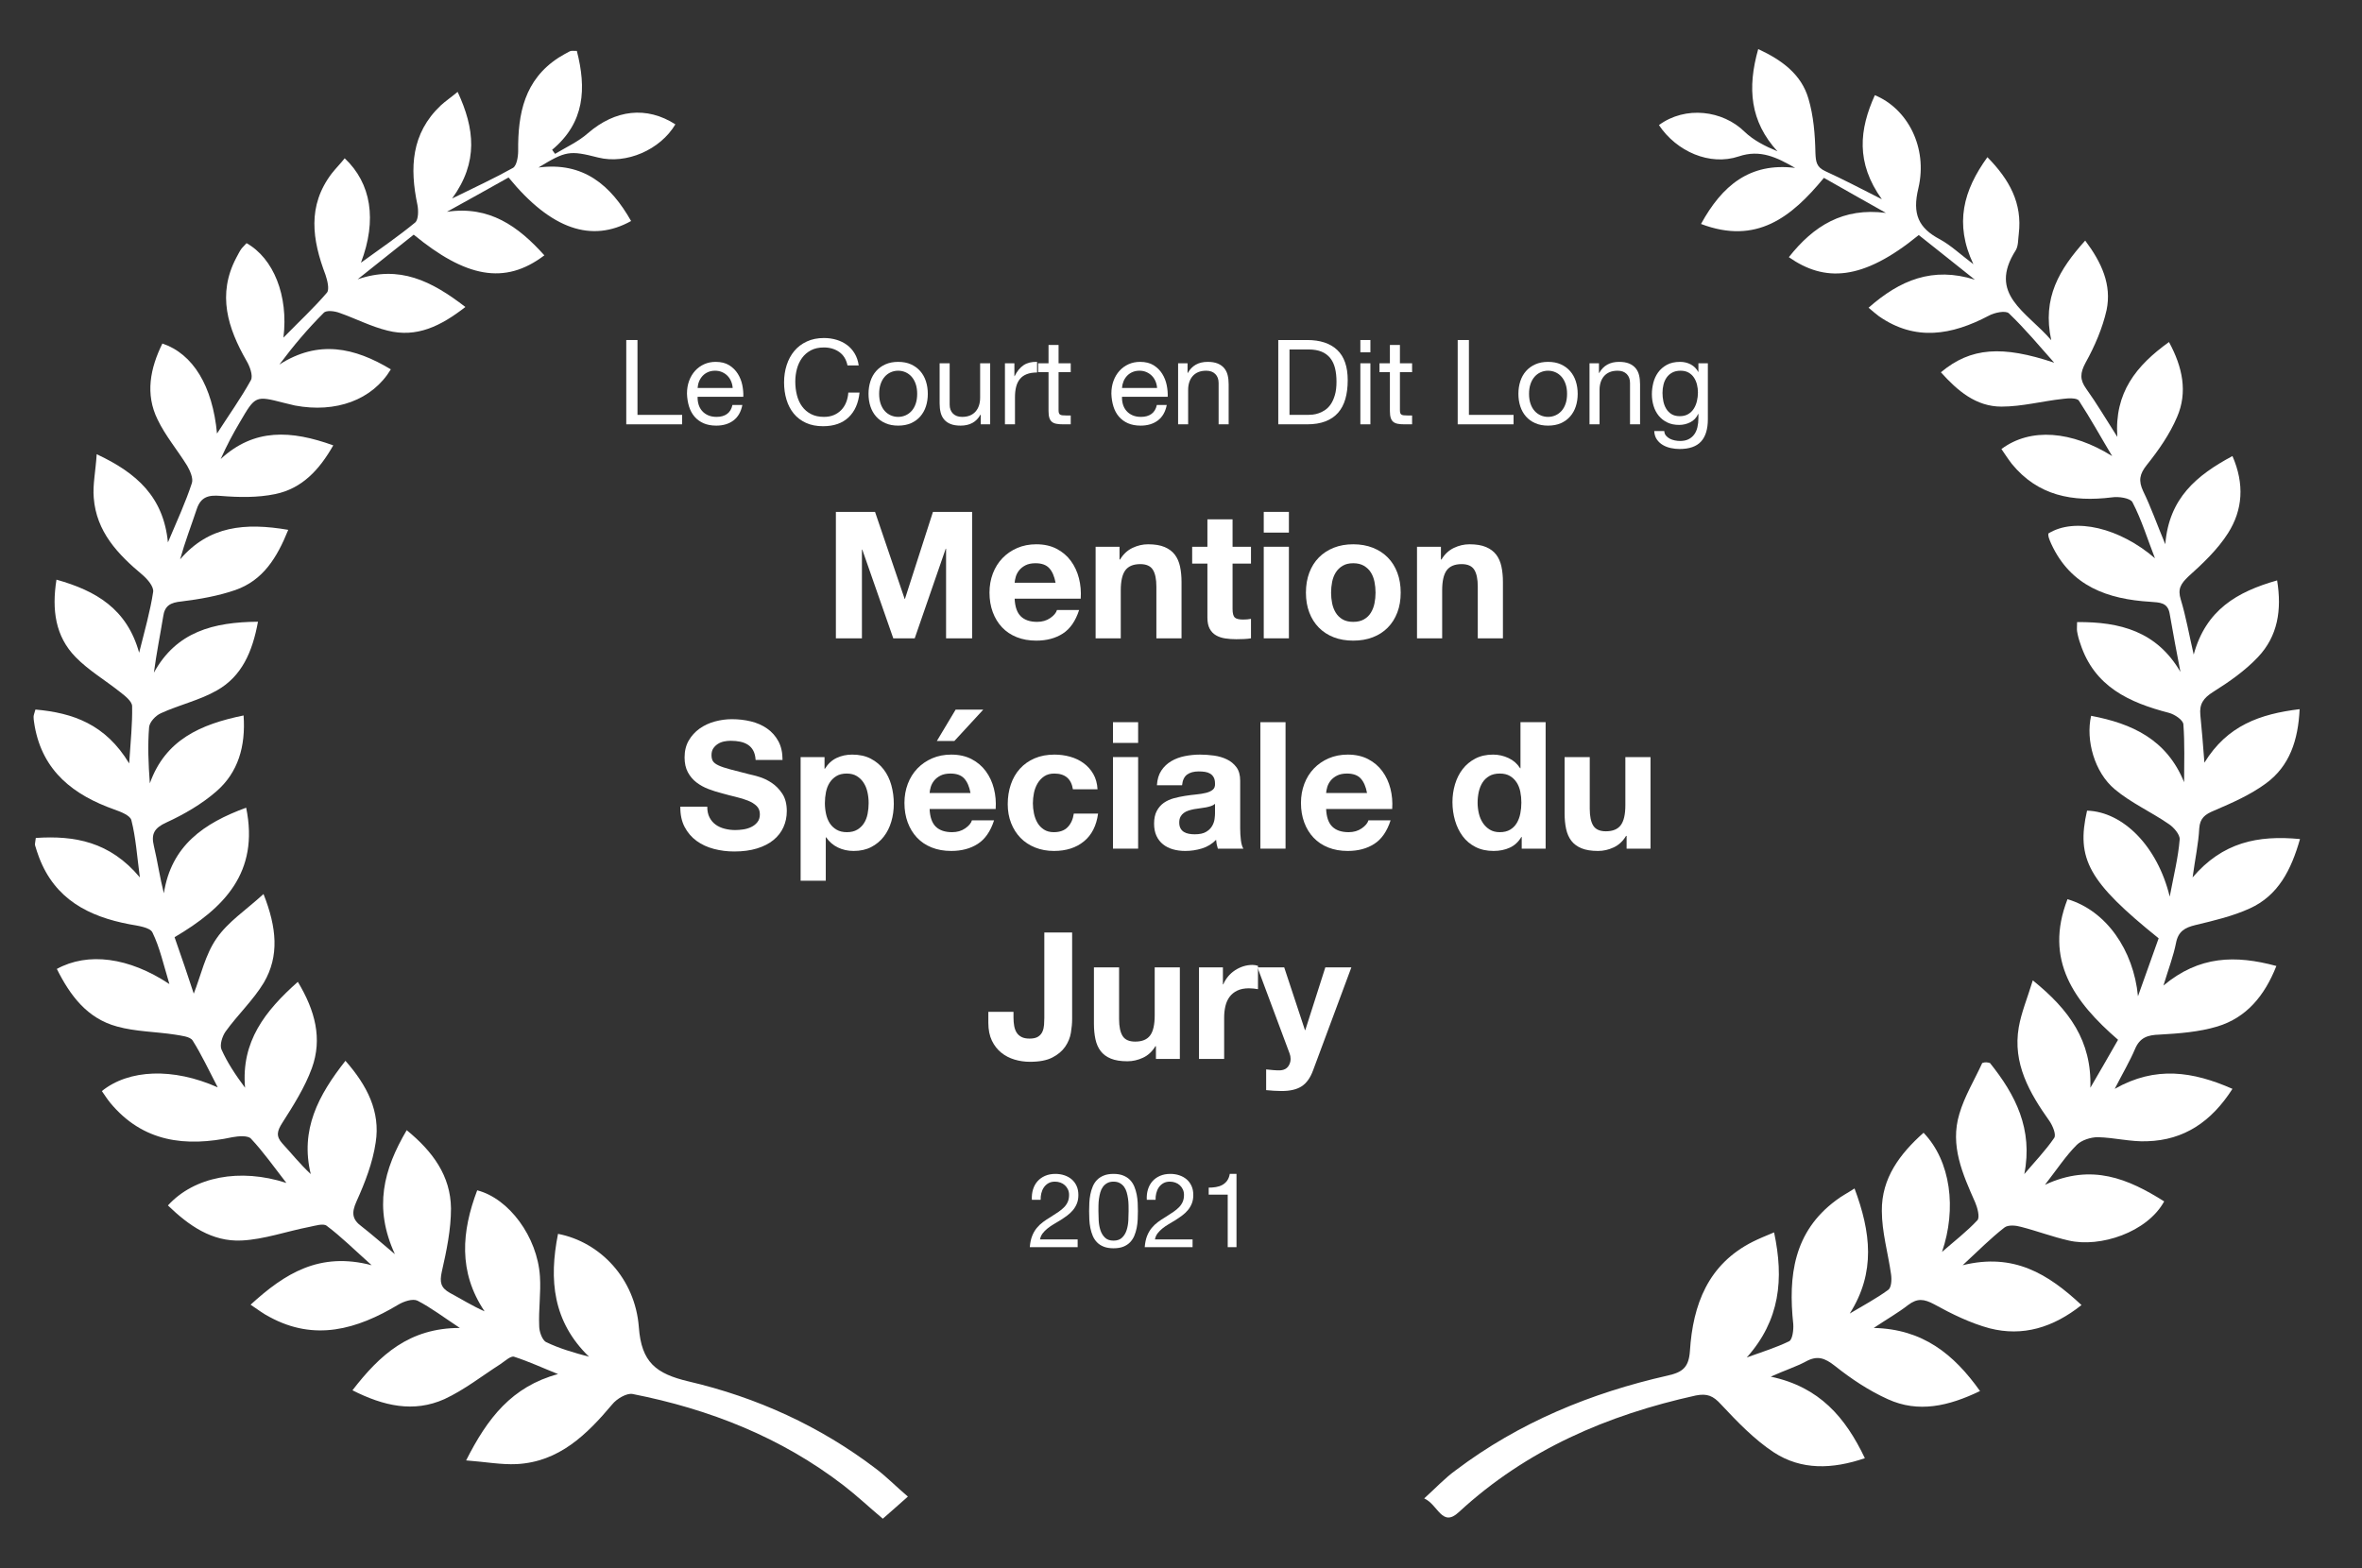 <?xml version="1.0" encoding="UTF-8"?>
<svg xmlns="http://www.w3.org/2000/svg" xmlns:xlink="http://www.w3.org/1999/xlink" width="640px" height="425px" viewBox="0 0 640 425" version="1.1">
  <rect x="0" y="0" width="640" height="425" fill="#333333" stroke="none"/>
  <title>le court en dit long mnetion speciale du jury 2021</title>
  <g id="le-court-en-dit-long-mnetion-speciale-du-jury-2021" stroke="none" stroke-width="1" fill="none" fill-rule="evenodd">
    <path d="M539.2,288.1 C546.1,296.7 550.9,306 548.5,318.2 C551.2,315 554.2,311.9 556.6,308.4 C557.2,307.5 556.2,305.1 555.3,303.8 C549.9,296.2 545.3,288.2 547,278.4 C547.7,274.4 549.3,270.6 550.8,265.7 C560.7,273.7 566.8,282.1 566.4,294.8 C568.9,290.5 571.4,286.2 573.9,281.8 C562,271.5 553.8,260.2 560.2,243.7 C570.7,246.8 578.1,257.5 579.3,270 C581.2,264.7 583.1,259.4 584.9,254.3 C565.9,239 562.5,232.8 565.5,219.7 C575.3,220 584.6,229.4 587.9,243 C589,237.2 590.2,232.4 590.6,227.5 C590.7,226.2 589,224.2 587.6,223.3 C582.8,220 577.4,217.6 573,213.9 C567.5,209.3 565.1,200.6 566.6,194 C577.7,196.1 587.1,200.4 591.8,212 C591.8,206.8 592,201.5 591.6,196.3 C591.5,195.1 589.2,193.6 587.7,193.2 C576.9,190.4 567.5,186.1 563.7,174.5 C563.3,173.4 563,172.3 562.8,171.1 C562.7,170.5 562.8,169.8 562.8,168.6 C574.4,168.5 584.4,171.1 590.8,182.1 C589.8,176.9 588.8,171.6 587.9,166.4 C587.4,163.2 585.1,163.3 582.7,163.1 C571.1,162.4 561.1,158.9 555.8,147.4 C555.5,146.8 555.3,146.2 555.1,145.6 C555,145.3 555,144.9 555,144.6 C562.2,140.1 574.4,143.1 583.9,151.3 C581.9,146.2 580.3,140.9 577.8,136.1 C577.2,135 574.1,134.5 572.2,134.8 C561.6,136.1 552.2,134.4 545.1,125.7 C544.1,124.4 543.2,123 542.3,121.7 C550.2,115.8 561.4,116.8 572.3,123.6 C569.3,118.6 566.5,113.5 563.3,108.6 C562.8,107.8 560.4,107.9 559,108.1 C553.4,108.7 547.9,110.2 542.3,110.2 C535.4,110.2 530.4,105.9 525.9,100.9 C534,94.1 542.6,93.6 556.6,98.3 C552.6,93.8 548.7,89.1 544.3,84.9 C543.4,84.1 540.4,84.7 538.8,85.6 C528.9,90.8 519,92.6 509.1,85.7 C508.3,85.1 507.6,84.5 506.3,83.4 C514.8,75.9 523.7,72.2 535.1,75.8 C530,71.7 524.9,67.7 519.9,63.7 C504.5,76.3 494.3,76.4 484.7,69.7 C491.4,61.2 499.4,56.2 511,57.7 C505.4,54.6 499.9,51.4 494.2,48.2 C485.4,58.9 475.9,66.4 460.9,60.7 C466.6,50.3 474.1,44 486.4,45.5 C481.5,42.7 477,40.4 471.1,42.4 C463.3,45 454.3,41.1 449.5,33.9 C456.7,28.6 466.8,29.9 472.7,35.7 C475.1,38 478.2,39.6 481.6,41 C474.2,32.9 473.4,23.9 476.4,13.3 C482.9,16.3 488.1,20.2 490,26.7 C491.4,31.4 491.8,36.5 491.9,41.4 C492,43.9 492.2,45.3 494.6,46.4 C499.4,48.6 504,51 509.9,54 C502.8,44.1 503.8,35.1 508,25.8 C516.8,29.4 522.4,39.9 519.8,51 C518.1,58 519.8,61.8 525.7,64.9 C528.6,66.5 531,68.8 534.7,71.6 C529.5,60.6 532,51.6 538.5,42.6 C544.5,48.7 548,55.1 547,63.4 C546.8,64.9 546.9,66.6 546.2,67.8 C538.5,79.8 549.1,84.4 555.8,92.2 C553.3,80.7 558,73 565,65.2 C569.5,71.2 572.2,77.2 570.8,84 C569.7,88.9 567.6,93.8 565.1,98.3 C563.6,101.1 563.5,102.9 565.3,105.4 C568.1,109.3 570.5,113.4 573.7,118.4 C572.9,106.4 578.8,99.1 587.7,92.7 C591.4,99.5 592.8,106.3 589.9,113 C587.9,117.7 584.9,122 581.7,126 C579.7,128.5 579.4,130.3 580.7,133.1 C582.8,137.4 584.4,142 586.7,147.5 C587.7,135 595.2,128.8 604.9,123.6 C608.2,131.2 607.7,138.2 603.7,144.5 C600.9,148.9 596.9,152.7 593,156.2 C590.9,158.2 590,159.6 590.9,162.5 C592.3,167.1 593.1,171.8 594.4,177.4 C597.7,165.3 606.1,160.4 617,157.3 C618.3,165.3 617.2,172.4 611.8,178.1 C608.3,181.8 604,184.8 599.7,187.5 C597,189.2 595.9,190.8 596.2,193.8 C596.6,197.7 596.9,201.6 597.3,206.7 C603.5,196.6 612.4,193.5 623.1,192.2 C622.7,200.6 620.4,207.6 614,212.3 C609.8,215.4 604.8,217.6 599.9,219.7 C597.5,220.7 596.1,221.7 595.9,224.5 C595.7,228.6 594.8,232.6 594.1,237.8 C602.2,228.3 611.7,226.3 623.2,227.4 C620.8,235.8 617.3,242.7 609.6,246.2 C605,248.3 599.9,249.5 594.9,250.7 C592,251.4 590.2,252.4 589.6,255.6 C588.9,259.1 587.6,262.5 586.2,267.1 C595.9,259 605.7,258.8 616.8,261.8 C613.6,269.9 608.7,275.8 600.8,278.2 C595.8,279.7 590.4,280.1 585.1,280.4 C581.9,280.5 579.8,281.2 578.5,284.3 C577.1,287.6 575.2,290.8 573,295.1 C584.1,288.8 594.2,290.4 604.9,295.1 C599.2,304 591.8,309 581.8,309.3 C577.4,309.5 572.9,308.3 568.4,308.2 C566.5,308.2 564,309 562.7,310.3 C559.8,313.2 557.5,316.7 554.1,321.1 C566.8,315.2 576.7,319.5 586.4,325.6 C581.8,334 569,338.2 560.5,336.2 C556.1,335.2 551.9,333.6 547.6,332.5 C546.2,332.1 544.1,331.9 543.1,332.7 C539.5,335.5 536.2,338.8 531.8,342.9 C545.6,339.5 554.9,345.2 564,353.7 C556.3,359.8 548.1,362.3 539.1,360 C533.9,358.6 528.8,356.1 524.1,353.5 C521.3,352 519.5,351.8 517,353.7 C514.3,355.8 511.3,357.5 507.7,359.9 C521,360.2 529.4,367 536.5,377 C528,381.1 519.8,383 511.5,379.2 C506.4,376.9 501.6,373.7 497.2,370.2 C494.4,368 492.4,367.3 489.3,369 C486.7,370.4 483.8,371.3 479.8,373.1 C493,375.9 500,384.1 505.3,395.2 C496.5,398.2 488.1,398.5 480.6,393.6 C475.3,390.1 470.7,385.3 466.3,380.6 C464.2,378.3 462.6,377.6 459.5,378.2 C435.5,383.5 413.6,392.9 395.3,409.8 C390.7,414.1 389.7,407.8 385.9,406.1 C389.1,403.2 391.5,400.6 394.4,398.5 C411.6,385.5 431.1,377.5 451.9,372.8 C455.9,371.9 457.6,370.6 457.9,366.1 C458.7,353.6 462.8,342.6 475,336.5 C476.6,335.7 478.3,335 480.7,334 C483.4,346.7 482.3,357.8 473.3,367.9 C477.1,366.5 481.1,365.3 484.8,363.5 C485.7,363 486,360.4 485.9,358.9 C484.5,345.8 486,333.8 497.5,325.3 C498.9,324.2 500.5,323.4 502.5,322.1 C506.9,333.9 508.3,344.8 501.2,356 C504.7,353.9 508.3,352 511.6,349.6 C512.5,349 512.6,346.8 512.4,345.4 C511.6,339.7 509.9,333.9 509.9,328.2 C509.8,319.3 514.8,312.7 521.2,307 C528.6,314.7 530.2,327.6 526.2,339.3 C529.4,336.5 532.9,333.8 535.8,330.7 C536.5,329.9 535.8,327.3 535.2,325.9 C531.8,318.2 528.3,310.5 530.9,301.9 C532.3,297.1 535,292.7 537.1,288.1 C537.9,287.8 538.5,287.9 539.2,288.1 Z" id="Path" fill="#FFFFFF" fill-rule="nonzero"></path>
    <path d="M145.9,45.4 C158.1,43.8 165.5,50.2 171,59.9 C160.4,65.8 149.4,62.3 137.8,48.1 C132.3,51.2 126.7,54.3 121.1,57.4 C132.6,55.7 140.4,61.3 147.5,69.2 C136.7,77.4 126.1,75.1 112.1,63.6 C107.1,67.6 102,71.6 96.9,75.7 C108.2,71.8 116.9,76.1 126.1,83.2 C119.4,88.4 112.9,91.6 105,89.6 C100.5,88.5 96.3,86.3 92,84.8 C90.7,84.3 88.4,84 87.7,84.8 C83.4,89.1 79.5,93.7 75.7,98.8 C86.3,92 96.1,94.2 105.9,100.1 C100.9,108.4 91,112 79.9,109.9 C78.9,109.7 78,109.4 77,109.2 C69.2,107.2 69.2,107.2 65,114.4 C63.1,117.6 61.4,120.8 59.8,124.4 C68.9,116 78.9,116.6 90.3,120.7 C86.5,127.4 81.8,132.4 74.6,133.9 C69.8,134.9 64.7,134.8 59.8,134.4 C56.4,134.1 54.4,134.7 53.3,138 C51.8,142.5 50.1,146.9 48.8,151.6 C56.6,142.5 66.4,141.6 78.1,143.6 C75,151.3 71.2,157.3 63.8,159.9 C59.2,161.5 54.1,162.4 49.2,163 C46.2,163.3 44.6,164.1 44.2,167.2 C43.4,172.1 42.4,177 41.7,182.3 C47.8,171.2 57.8,168.6 69.9,168.5 C68.4,176.7 65.5,183.3 58.8,187.1 C54.1,189.8 48.6,191 43.6,193.3 C42.2,193.9 40.5,195.7 40.4,197.1 C40,202 40.2,207 40.6,212.3 C44.8,200.5 54.3,196.3 66,193.9 C66.6,202.3 64.5,209.4 58.6,214.5 C54.7,217.9 49.9,220.7 45.1,222.9 C41.8,224.4 40.9,226 41.7,229.3 C42.7,233.5 43.3,237.8 44.4,242.1 C46.4,229.2 55.2,223.1 66.7,218.9 C70.3,236.5 60.7,246.1 47.3,254 C49.2,259.4 51,264.7 52.5,269.3 C54.4,264.5 55.6,258.7 58.7,254.3 C61.8,249.8 66.6,246.7 71.4,242.3 C75,251.4 75.7,259.1 71.5,266.3 C68.6,271.1 64.4,275 61.1,279.6 C60.2,280.9 59.5,283.2 60,284.4 C61.6,288 63.8,291.3 66.4,294.8 C65.3,282.3 71.8,274 80.7,266.1 C85.4,273.9 87.4,281.5 84.5,289.5 C82.6,294.7 79.5,299.6 76.5,304.3 C75.1,306.5 74.7,307.9 76.5,309.9 C79,312.6 81.2,315.4 84.2,318.2 C81.3,306.2 86.2,296.9 93.6,287.5 C99.5,294.2 103.1,301.3 101.8,309.6 C101,315.1 98.9,320.5 96.6,325.6 C95.2,328.7 95.4,330.5 98,332.4 C100.7,334.5 103.3,336.8 107,339.9 C101.2,327.3 103.9,317 110.2,306.3 C117.3,312.1 122.1,318.7 122.2,327.5 C122.2,333.2 121,339 119.7,344.7 C119.1,347.5 119.4,349 121.9,350.4 C124.9,352 127.9,353.9 131.3,355.4 C124.1,344.7 125.1,333.7 129.3,322.6 C137.9,324.8 145.6,335.2 146.3,345.9 C146.6,350.4 145.9,354.9 146.1,359.4 C146.1,360.9 146.9,363.1 147.9,363.7 C151.6,365.5 155.5,366.6 159.6,367.7 C149.8,358.2 148.7,346.9 151.2,334.4 C162.6,336.6 172.1,346.5 173.1,359.7 C173.8,369.2 177.7,372.3 186.6,374.4 C205,378.7 222.2,386.5 237.4,398.1 C240.3,400.3 242.8,402.9 246,405.6 C243.4,407.9 241.4,409.7 239.2,411.6 C235.4,408.4 232.1,405.3 228.6,402.6 C211.6,389.5 192.2,381.9 171.4,377.8 C169.8,377.5 167.1,379.1 165.9,380.6 C159,388.8 151.5,396.2 140,396.8 C135.8,397 131.6,396.2 126.3,395.8 C132.1,384.3 138.7,375.8 151.2,372.4 C147.2,370.8 143.3,369 139.3,367.7 C138.4,367.4 136.8,368.9 135.6,369.7 C130.6,372.9 125.8,376.7 120.4,379.2 C112.1,382.9 104,381.1 95.5,376.8 C102.9,367.2 110.9,359.9 124.6,359.9 C120.2,357 116.8,354.4 113.1,352.5 C111.8,351.9 109.4,352.7 107.9,353.6 C96.7,360.3 85.3,363.6 73,356.9 C71.4,356.1 70,355 67.9,353.6 C77.2,345.1 86.6,339.2 100.7,342.9 C96,338.7 92.5,335.2 88.5,332.2 C87.6,331.5 85.4,332.2 83.9,332.5 C77.7,333.7 71.6,335.9 65.5,336.2 C57.4,336.6 51.1,332.1 45.5,326.7 C52.6,318.9 65,316.5 77.6,320.6 C74.1,316.1 71.3,312.1 68,308.6 C67.2,307.7 64.6,307.9 63,308.2 C50.3,310.9 38.7,309.6 29.8,298.8 C29,297.8 28.3,296.7 27.6,295.7 C34.9,289.8 46.9,289.3 59,294.7 C56.5,289.9 54.6,285.8 52.2,282 C51.5,280.9 49.1,280.7 47.4,280.4 C42.2,279.6 36.7,279.6 31.7,278.2 C23.6,276 19,269.8 15.4,262.6 C23.8,258 34.9,259.4 45.9,266.7 C44.3,261.4 43.3,256.8 41.3,252.7 C40.6,251.3 37.3,250.9 35.1,250.5 C24,248.4 14.9,243.7 10.6,232.4 C10.2,231.3 9.8,230.2 9.5,229.1 C9.4,228.7 9.6,228.1 9.7,227.1 C20.2,226.4 29.8,228.1 37.9,237.8 C37.1,231.8 36.8,227 35.6,222.3 C35.3,221 32.7,220 31,219.4 C20,215.5 11.6,209.1 9.4,196.8 C9.3,196 9.1,195.2 9.1,194.3 C9.1,193.8 9.3,193.4 9.6,192.3 C19.8,193.2 28.6,196.3 35,206.9 C35.4,200.8 35.9,196.1 35.8,191.4 C35.8,190.1 33.9,188.6 32.6,187.6 C28.6,184.4 24,181.7 20.5,178.1 C15,172.5 14,165.3 15.3,157.1 C26,160.1 34.4,165 37.7,176.9 C39.2,170.9 40.7,165.7 41.5,160.4 C41.7,159 40,157 38.6,155.8 C31.9,150.2 26.1,144.1 25.4,134.9 C25.1,131.4 25.9,127.8 26.2,123.1 C37.1,128.2 44.3,134.7 45.5,147 C48,141.1 50.3,136.1 52,130.9 C52.4,129.6 51.5,127.6 50.7,126.2 C48.1,122 44.8,118.1 42.7,113.7 C39.3,106.8 40.7,99.8 44,93.1 C52.3,95.9 57.6,104.6 58.8,117.5 C62,112.5 65.3,107.9 68,103 C68.6,101.8 67.7,99.3 66.8,97.8 C61.7,88.9 58.8,79.8 64,69.9 C64.5,69 64.9,68.1 65.5,67.3 C65.9,66.8 66.4,66.4 66.8,65.9 C74.1,70 78.2,80.1 76.8,91.5 C81.1,87.1 85.1,83.4 88.6,79.3 C89.3,78.4 88.7,76 88.2,74.5 C84.6,65 83.2,55.8 89.9,47 C91,45.6 92.3,44.3 93.4,42.9 C100.6,49.7 102.2,59.6 97.8,71.2 C103.2,67.3 108,64 112.5,60.3 C113.4,59.5 113.4,57 113.1,55.5 C111,45.5 111.4,36.2 119.4,28.6 C120.7,27.4 122.2,26.4 124,24.9 C128.6,34.8 129.7,43.9 122.5,53.8 C128.8,50.7 134,48.3 139,45.5 C140,44.9 140.4,42.5 140.4,40.9 C140.3,30.8 142.1,21.6 151.4,15.6 C152.4,15 153.4,14.4 154.4,13.9 C154.8,13.7 155.4,13.8 156.3,13.8 C158.9,23.9 158.5,33.2 149.6,40.6 C149.9,41 150.1,41.3 150.4,41.7 C153.4,39.9 156.7,38.4 159.3,36.1 C166.7,29.7 175.2,28.7 183,33.7 C178.9,40.6 169.7,44.6 162.1,42.7 C154.3,40.7 153.3,40.9 145.9,45.4 Z" id="Path" fill="#FFFFFF" fill-rule="nonzero"></path>
    <g id="Le-Court-en-Dit-Long" transform="translate(169.691, 91.608)" fill="#FFFFFF" fill-rule="nonzero">
      <polygon id="Path" points="0 0.544 0 23.392 15.136 23.392 15.136 20.832 3.04 20.832 3.04 0.544"></polygon>
      <path d="M28.834,13.536 L19.33,13.536 C19.373,12.896 19.511,12.293 19.746,11.728 C19.981,11.163 20.301,10.667 20.706,10.24 C21.111,9.813 21.597,9.477 22.162,9.232 C22.727,8.987 23.362,8.864 24.066,8.864 C24.749,8.864 25.373,8.987 25.938,9.232 C26.503,9.477 26.994,9.808 27.41,10.224 C27.826,10.64 28.157,11.136 28.402,11.712 C28.647,12.288 28.791,12.896 28.834,13.536 Z M31.458,18.144 L28.77,18.144 C28.535,19.232 28.05,20.043 27.314,20.576 C26.578,21.109 25.634,21.376 24.482,21.376 C23.586,21.376 22.807,21.227 22.146,20.928 C21.485,20.629 20.941,20.229 20.514,19.728 C20.087,19.227 19.778,18.651 19.586,18 C19.394,17.349 19.309,16.661 19.33,15.936 L31.714,15.936 C31.757,14.933 31.666,13.877 31.442,12.768 C31.218,11.659 30.813,10.635 30.226,9.696 C29.639,8.757 28.861,7.984 27.89,7.376 C26.919,6.768 25.698,6.464 24.226,6.464 C23.095,6.464 22.055,6.677 21.106,7.104 C20.157,7.531 19.335,8.128 18.642,8.896 C17.949,9.664 17.41,10.571 17.026,11.616 C16.642,12.661 16.45,13.813 16.45,15.072 C16.493,16.331 16.679,17.493 17.01,18.56 C17.341,19.627 17.837,20.544 18.498,21.312 C19.159,22.08 19.975,22.677 20.946,23.104 C21.917,23.531 23.063,23.744 24.386,23.744 C26.263,23.744 27.821,23.275 29.058,22.336 C30.295,21.397 31.095,20 31.458,18.144 Z" id="Shape"></path>
      <path d="M59.942,7.424 L62.982,7.424 C62.812,6.208 62.449,5.136 61.894,4.208 C61.34,3.28 60.646,2.507 59.814,1.888 C58.982,1.269 58.033,0.8 56.966,0.48 C55.9,0.16 54.769,0 53.574,0 C51.825,0 50.273,0.315 48.918,0.944 C47.564,1.573 46.433,2.432 45.526,3.52 C44.62,4.608 43.932,5.883 43.462,7.344 C42.993,8.805 42.758,10.368 42.758,12.032 C42.758,13.696 42.977,15.253 43.414,16.704 C43.852,18.155 44.508,19.413 45.382,20.48 C46.257,21.547 47.356,22.384 48.678,22.992 C50.001,23.6 51.548,23.904 53.318,23.904 C56.241,23.904 58.545,23.104 60.23,21.504 C61.916,19.904 62.908,17.664 63.206,14.784 L60.166,14.784 C60.102,15.723 59.91,16.597 59.59,17.408 C59.27,18.219 58.828,18.917 58.262,19.504 C57.697,20.091 57.025,20.549 56.246,20.88 C55.468,21.211 54.577,21.376 53.574,21.376 C52.209,21.376 51.036,21.12 50.054,20.608 C49.073,20.096 48.268,19.408 47.638,18.544 C47.009,17.68 46.545,16.667 46.246,15.504 C45.948,14.341 45.798,13.109 45.798,11.808 C45.798,10.613 45.948,9.461 46.246,8.352 C46.545,7.243 47.009,6.256 47.638,5.392 C48.268,4.528 49.068,3.84 50.038,3.328 C51.009,2.816 52.177,2.56 53.542,2.56 C55.142,2.56 56.524,2.965 57.686,3.776 C58.849,4.587 59.601,5.803 59.942,7.424 Z" id="Path"></path>
      <path d="M68.521,15.136 C68.521,14.133 68.654,13.243 68.921,12.464 C69.187,11.685 69.555,11.029 70.025,10.496 C70.494,9.963 71.043,9.557 71.673,9.28 C72.302,9.003 72.969,8.864 73.673,8.864 C74.377,8.864 75.043,9.003 75.673,9.28 C76.302,9.557 76.851,9.963 77.321,10.496 C77.79,11.029 78.158,11.685 78.425,12.464 C78.691,13.243 78.825,14.133 78.825,15.136 C78.825,16.139 78.691,17.029 78.425,17.808 C78.158,18.587 77.79,19.237 77.321,19.76 C76.851,20.283 76.302,20.683 75.673,20.96 C75.043,21.237 74.377,21.376 73.673,21.376 C72.969,21.376 72.302,21.237 71.673,20.96 C71.043,20.683 70.494,20.283 70.025,19.76 C69.555,19.237 69.187,18.587 68.921,17.808 C68.654,17.029 68.521,16.139 68.521,15.136 Z M65.641,15.136 C65.641,16.352 65.811,17.483 66.153,18.528 C66.494,19.573 67.006,20.485 67.689,21.264 C68.371,22.043 69.214,22.651 70.217,23.088 C71.219,23.525 72.371,23.744 73.673,23.744 C74.995,23.744 76.153,23.525 77.145,23.088 C78.137,22.651 78.974,22.043 79.657,21.264 C80.339,20.485 80.851,19.573 81.193,18.528 C81.534,17.483 81.705,16.352 81.705,15.136 C81.705,13.92 81.534,12.784 81.193,11.728 C80.851,10.672 80.339,9.755 79.657,8.976 C78.974,8.197 78.137,7.584 77.145,7.136 C76.153,6.688 74.995,6.464 73.673,6.464 C72.371,6.464 71.219,6.688 70.217,7.136 C69.214,7.584 68.371,8.197 67.689,8.976 C67.006,9.755 66.494,10.672 66.153,11.728 C65.811,12.784 65.641,13.92 65.641,15.136 Z" id="Shape"></path>
      <path d="M98.603,23.392 L98.603,6.848 L95.883,6.848 L95.883,16.192 C95.883,16.939 95.781,17.627 95.579,18.256 C95.376,18.885 95.072,19.435 94.667,19.904 C94.261,20.373 93.755,20.736 93.147,20.992 C92.539,21.248 91.819,21.376 90.987,21.376 C89.941,21.376 89.12,21.077 88.523,20.48 C87.925,19.883 87.627,19.072 87.627,18.048 L87.627,6.848 L84.907,6.848 L84.907,17.728 C84.907,18.624 84.997,19.44 85.179,20.176 C85.36,20.912 85.675,21.547 86.123,22.08 C86.571,22.613 87.157,23.024 87.883,23.312 C88.608,23.6 89.515,23.744 90.603,23.744 C91.819,23.744 92.875,23.504 93.771,23.024 C94.667,22.544 95.403,21.792 95.979,20.768 L96.043,20.768 L96.043,23.392 L98.603,23.392 Z" id="Path"></path>
      <path d="M102.605,6.848 L102.605,23.392 L105.325,23.392 L105.325,16.032 C105.325,14.965 105.431,14.021 105.645,13.2 C105.858,12.379 106.2,11.68 106.669,11.104 C107.138,10.528 107.757,10.091 108.525,9.792 C109.293,9.493 110.221,9.344 111.309,9.344 L111.309,6.464 C109.837,6.421 108.621,6.72 107.661,7.36 C106.701,8 105.89,8.992 105.229,10.336 L105.165,10.336 L105.165,6.848 L102.605,6.848 Z" id="Path"></path>
      <path d="M117.135,6.848 L117.135,1.888 L114.415,1.888 L114.415,6.848 L111.599,6.848 L111.599,9.248 L114.415,9.248 L114.415,19.776 C114.415,20.544 114.49,21.163 114.639,21.632 C114.788,22.101 115.018,22.464 115.327,22.72 C115.636,22.976 116.042,23.152 116.543,23.248 C117.044,23.344 117.647,23.392 118.351,23.392 L120.431,23.392 L120.431,20.992 L119.183,20.992 C118.756,20.992 118.41,20.976 118.143,20.944 C117.876,20.912 117.668,20.843 117.519,20.736 C117.37,20.629 117.268,20.48 117.215,20.288 C117.162,20.096 117.135,19.84 117.135,19.52 L117.135,9.248 L120.431,9.248 L120.431,6.848 L117.135,6.848 Z" id="Path"></path>
      <path d="M143.827,13.536 L134.323,13.536 C134.366,12.896 134.505,12.293 134.739,11.728 C134.974,11.163 135.294,10.667 135.699,10.24 C136.105,9.813 136.59,9.477 137.155,9.232 C137.721,8.987 138.355,8.864 139.059,8.864 C139.742,8.864 140.366,8.987 140.931,9.232 C141.497,9.477 141.987,9.808 142.403,10.224 C142.819,10.64 143.15,11.136 143.395,11.712 C143.641,12.288 143.785,12.896 143.827,13.536 Z M146.451,18.144 L143.763,18.144 C143.529,19.232 143.043,20.043 142.307,20.576 C141.571,21.109 140.627,21.376 139.475,21.376 C138.579,21.376 137.801,21.227 137.139,20.928 C136.478,20.629 135.934,20.229 135.507,19.728 C135.081,19.227 134.771,18.651 134.579,18 C134.387,17.349 134.302,16.661 134.323,15.936 L146.707,15.936 C146.75,14.933 146.659,13.877 146.435,12.768 C146.211,11.659 145.806,10.635 145.219,9.696 C144.633,8.757 143.854,7.984 142.883,7.376 C141.913,6.768 140.691,6.464 139.219,6.464 C138.089,6.464 137.049,6.677 136.099,7.104 C135.15,7.531 134.329,8.128 133.635,8.896 C132.942,9.664 132.403,10.571 132.019,11.616 C131.635,12.661 131.443,13.813 131.443,15.072 C131.486,16.331 131.673,17.493 132.003,18.56 C132.334,19.627 132.83,20.544 133.491,21.312 C134.153,22.08 134.969,22.677 135.939,23.104 C136.91,23.531 138.057,23.744 139.379,23.744 C141.257,23.744 142.814,23.275 144.051,22.336 C145.289,21.397 146.089,20 146.451,18.144 Z" id="Shape"></path>
      <path d="M149.525,6.848 L149.525,23.392 L152.245,23.392 L152.245,14.048 C152.245,13.301 152.347,12.613 152.549,11.984 C152.752,11.355 153.056,10.805 153.461,10.336 C153.867,9.867 154.373,9.504 154.981,9.248 C155.589,8.992 156.309,8.864 157.141,8.864 C158.187,8.864 159.008,9.163 159.605,9.76 C160.203,10.357 160.501,11.168 160.501,12.192 L160.501,23.392 L163.221,23.392 L163.221,12.512 C163.221,11.616 163.131,10.8 162.949,10.064 C162.768,9.328 162.453,8.693 162.005,8.16 C161.557,7.627 160.971,7.211 160.245,6.912 C159.52,6.613 158.613,6.464 157.525,6.464 C155.072,6.464 153.28,7.467 152.149,9.472 L152.085,9.472 L152.085,6.848 L149.525,6.848 Z" id="Path"></path>
      <path d="M179.706,20.832 L179.706,3.104 L184.826,3.104 C186.234,3.104 187.418,3.301 188.378,3.696 C189.338,4.091 190.122,4.667 190.73,5.424 C191.338,6.181 191.775,7.099 192.042,8.176 C192.308,9.253 192.442,10.475 192.442,11.84 C192.442,13.248 192.298,14.448 192.01,15.44 C191.722,16.432 191.354,17.259 190.906,17.92 C190.458,18.581 189.951,19.104 189.386,19.488 C188.82,19.872 188.25,20.165 187.674,20.368 C187.098,20.571 186.554,20.699 186.042,20.752 C185.53,20.805 185.103,20.832 184.762,20.832 L179.706,20.832 Z M176.666,0.544 L176.666,23.392 L184.506,23.392 C186.404,23.392 188.047,23.125 189.434,22.592 C190.82,22.059 191.962,21.285 192.858,20.272 C193.754,19.259 194.415,18.011 194.842,16.528 C195.268,15.045 195.482,13.344 195.482,11.424 C195.482,7.755 194.532,5.024 192.634,3.232 C190.735,1.44 188.026,0.544 184.506,0.544 L176.666,0.544 Z" id="Shape"></path>
      <path d="M201.628,3.872 L201.628,0.544 L198.908,0.544 L198.908,3.872 L201.628,3.872 Z M198.908,6.848 L198.908,23.392 L201.628,23.392 L201.628,6.848 L198.908,6.848 Z" id="Shape"></path>
      <path d="M209.63,6.848 L209.63,1.888 L206.91,1.888 L206.91,6.848 L204.094,6.848 L204.094,9.248 L206.91,9.248 L206.91,19.776 C206.91,20.544 206.985,21.163 207.134,21.632 C207.283,22.101 207.513,22.464 207.822,22.72 C208.131,22.976 208.537,23.152 209.038,23.248 C209.539,23.344 210.142,23.392 210.846,23.392 L212.926,23.392 L212.926,20.992 L211.678,20.992 C211.251,20.992 210.905,20.976 210.638,20.944 C210.371,20.912 210.163,20.843 210.014,20.736 C209.865,20.629 209.763,20.48 209.71,20.288 C209.657,20.096 209.63,19.84 209.63,19.52 L209.63,9.248 L212.926,9.248 L212.926,6.848 L209.63,6.848 Z" id="Path"></path>
      <polygon id="Path" points="225.282 0.544 225.282 23.392 240.418 23.392 240.418 20.832 228.322 20.832 228.322 0.544"></polygon>
      <path d="M244.612,15.136 C244.612,14.133 244.746,13.243 245.012,12.464 C245.279,11.685 245.647,11.029 246.116,10.496 C246.586,9.963 247.135,9.557 247.764,9.28 C248.394,9.003 249.06,8.864 249.764,8.864 C250.468,8.864 251.135,9.003 251.764,9.28 C252.394,9.557 252.943,9.963 253.412,10.496 C253.882,11.029 254.25,11.685 254.516,12.464 C254.783,13.243 254.916,14.133 254.916,15.136 C254.916,16.139 254.783,17.029 254.516,17.808 C254.25,18.587 253.882,19.237 253.412,19.76 C252.943,20.283 252.394,20.683 251.764,20.96 C251.135,21.237 250.468,21.376 249.764,21.376 C249.06,21.376 248.394,21.237 247.764,20.96 C247.135,20.683 246.586,20.283 246.116,19.76 C245.647,19.237 245.279,18.587 245.012,17.808 C244.746,17.029 244.612,16.139 244.612,15.136 Z M241.732,15.136 C241.732,16.352 241.903,17.483 242.244,18.528 C242.586,19.573 243.098,20.485 243.78,21.264 C244.463,22.043 245.306,22.651 246.308,23.088 C247.311,23.525 248.463,23.744 249.764,23.744 C251.087,23.744 252.244,23.525 253.236,23.088 C254.228,22.651 255.066,22.043 255.748,21.264 C256.431,20.485 256.943,19.573 257.284,18.528 C257.626,17.483 257.796,16.352 257.796,15.136 C257.796,13.92 257.626,12.784 257.284,11.728 C256.943,10.672 256.431,9.755 255.748,8.976 C255.066,8.197 254.228,7.584 253.236,7.136 C252.244,6.688 251.087,6.464 249.764,6.464 C248.463,6.464 247.311,6.688 246.308,7.136 C245.306,7.584 244.463,8.197 243.78,8.976 C243.098,9.755 242.586,10.672 242.244,11.728 C241.903,12.784 241.732,13.92 241.732,15.136 Z" id="Shape"></path>
      <path d="M260.998,6.848 L260.998,23.392 L263.719,23.392 L263.719,14.048 C263.719,13.301 263.82,12.613 264.022,11.984 C264.225,11.355 264.529,10.805 264.935,10.336 C265.34,9.867 265.846,9.504 266.454,9.248 C267.062,8.992 267.783,8.864 268.615,8.864 C269.66,8.864 270.481,9.163 271.079,9.76 C271.676,10.357 271.974,11.168 271.974,12.192 L271.974,23.392 L274.695,23.392 L274.695,12.512 C274.695,11.616 274.604,10.8 274.423,10.064 C274.241,9.328 273.926,8.693 273.478,8.16 C273.031,7.627 272.444,7.211 271.719,6.912 C270.993,6.613 270.087,6.464 268.998,6.464 C266.545,6.464 264.753,7.467 263.623,9.472 L263.558,9.472 L263.558,6.848 L260.998,6.848 Z" id="Path"></path>
      <path d="M293.065,21.984 L293.065,6.848 L290.505,6.848 L290.505,9.216 L290.473,9.216 C289.982,8.299 289.299,7.611 288.425,7.152 C287.55,6.693 286.59,6.464 285.545,6.464 C284.115,6.464 282.91,6.736 281.929,7.28 C280.947,7.824 280.158,8.517 279.561,9.36 C278.963,10.203 278.537,11.141 278.281,12.176 C278.025,13.211 277.897,14.219 277.897,15.2 C277.897,16.331 278.051,17.403 278.361,18.416 C278.67,19.429 279.134,20.315 279.753,21.072 C280.371,21.829 281.139,22.432 282.057,22.88 C282.974,23.328 284.051,23.552 285.289,23.552 C286.355,23.552 287.363,23.312 288.313,22.832 C289.262,22.352 289.971,21.6 290.441,20.576 L290.505,20.576 L290.505,21.664 C290.505,22.581 290.414,23.424 290.233,24.192 C290.051,24.96 289.758,25.616 289.353,26.16 C288.947,26.704 288.435,27.131 287.817,27.44 C287.198,27.749 286.441,27.904 285.545,27.904 C285.097,27.904 284.627,27.856 284.137,27.76 C283.646,27.664 283.193,27.509 282.777,27.296 C282.361,27.083 282.009,26.805 281.721,26.464 C281.433,26.123 281.278,25.707 281.257,25.216 L278.537,25.216 C278.579,26.112 278.814,26.869 279.241,27.488 C279.667,28.107 280.206,28.608 280.857,28.992 C281.507,29.376 282.233,29.653 283.033,29.824 C283.833,29.995 284.617,30.08 285.385,30.08 C288.03,30.08 289.971,29.408 291.209,28.064 C292.446,26.72 293.065,24.693 293.065,21.984 Z M285.449,21.184 C284.553,21.184 283.806,20.997 283.209,20.624 C282.611,20.251 282.131,19.76 281.769,19.152 C281.406,18.544 281.15,17.867 281.001,17.12 C280.851,16.373 280.777,15.627 280.777,14.88 C280.777,14.091 280.867,13.333 281.049,12.608 C281.23,11.883 281.518,11.243 281.913,10.688 C282.307,10.133 282.814,9.691 283.433,9.36 C284.051,9.029 284.798,8.864 285.673,8.864 C286.526,8.864 287.251,9.035 287.849,9.376 C288.446,9.717 288.931,10.171 289.305,10.736 C289.678,11.301 289.95,11.936 290.121,12.64 C290.291,13.344 290.377,14.059 290.377,14.784 C290.377,15.552 290.286,16.32 290.105,17.088 C289.923,17.856 289.641,18.544 289.257,19.152 C288.873,19.76 288.366,20.251 287.737,20.624 C287.107,20.997 286.345,21.184 285.449,21.184 Z" id="Shape"></path>
    </g>
    <g id="2021" transform="translate(279.032, 318.148)" fill="#FFFFFF" fill-rule="nonzero">
      <path d="M0.56,7.028 L2.94,7.028 C2.921,6.431 2.982,5.838 3.122,5.25 C3.262,4.662 3.491,4.135 3.808,3.668 C4.125,3.201 4.531,2.823 5.026,2.534 C5.521,2.245 6.113,2.1 6.804,2.1 C7.327,2.1 7.821,2.184 8.288,2.352 C8.755,2.52 9.161,2.763 9.506,3.08 C9.851,3.397 10.127,3.775 10.332,4.214 C10.537,4.653 10.64,5.143 10.64,5.684 C10.64,6.375 10.533,6.981 10.318,7.504 C10.103,8.027 9.786,8.512 9.366,8.96 C8.946,9.408 8.419,9.851 7.784,10.29 C7.149,10.729 6.412,11.209 5.572,11.732 C4.881,12.143 4.219,12.581 3.584,13.048 C2.949,13.515 2.38,14.056 1.876,14.672 C1.372,15.288 0.957,16.011 0.63,16.842 C0.303,17.673 0.093,18.676 0,19.852 L12.964,19.852 L12.964,17.752 L2.772,17.752 C2.884,17.136 3.122,16.59 3.486,16.114 C3.85,15.638 4.289,15.195 4.802,14.784 C5.315,14.373 5.88,13.986 6.496,13.622 C7.112,13.258 7.728,12.889 8.344,12.516 C8.96,12.124 9.557,11.713 10.136,11.284 C10.715,10.855 11.228,10.374 11.676,9.842 C12.124,9.31 12.483,8.708 12.754,8.036 C13.025,7.364 13.16,6.589 13.16,5.712 C13.16,4.779 12.997,3.957 12.67,3.248 C12.343,2.539 11.9,1.946 11.34,1.47 C10.78,0.994 10.122,0.63 9.366,0.378 C8.61,0.126 7.803,0 6.944,0 C5.899,0 4.965,0.177 4.144,0.532 C3.323,0.887 2.637,1.377 2.086,2.002 C1.535,2.627 1.129,3.369 0.868,4.228 C0.607,5.087 0.504,6.02 0.56,7.028 Z" id="Path"></path>
      <path d="M18.594,10.08 C18.594,9.595 18.599,9.058 18.608,8.47 C18.617,7.882 18.664,7.294 18.748,6.706 C18.832,6.118 18.953,5.544 19.112,4.984 C19.271,4.424 19.504,3.934 19.812,3.514 C20.12,3.094 20.507,2.753 20.974,2.492 C21.441,2.231 22.01,2.1 22.682,2.1 C23.354,2.1 23.923,2.231 24.39,2.492 C24.857,2.753 25.244,3.094 25.552,3.514 C25.86,3.934 26.093,4.424 26.252,4.984 C26.411,5.544 26.532,6.118 26.616,6.706 C26.7,7.294 26.747,7.882 26.756,8.47 C26.765,9.058 26.77,9.595 26.77,10.08 C26.77,10.827 26.747,11.662 26.7,12.586 C26.653,13.51 26.504,14.378 26.252,15.19 C26,16.002 25.594,16.688 25.034,17.248 C24.474,17.808 23.69,18.088 22.682,18.088 C21.674,18.088 20.89,17.808 20.33,17.248 C19.77,16.688 19.364,16.002 19.112,15.19 C18.86,14.378 18.711,13.51 18.664,12.586 C18.617,11.662 18.594,10.827 18.594,10.08 Z M16.074,10.108 C16.074,10.836 16.093,11.592 16.13,12.376 C16.167,13.16 16.261,13.925 16.41,14.672 C16.559,15.419 16.774,16.123 17.054,16.786 C17.334,17.449 17.717,18.032 18.202,18.536 C18.687,19.04 19.299,19.437 20.036,19.726 C20.773,20.015 21.655,20.16 22.682,20.16 C23.727,20.16 24.614,20.015 25.342,19.726 C26.07,19.437 26.677,19.04 27.162,18.536 C27.647,18.032 28.03,17.449 28.31,16.786 C28.59,16.123 28.805,15.419 28.954,14.672 C29.103,13.925 29.197,13.16 29.234,12.376 C29.271,11.592 29.29,10.836 29.29,10.108 C29.29,9.38 29.271,8.624 29.234,7.84 C29.197,7.056 29.103,6.291 28.954,5.544 C28.805,4.797 28.59,4.088 28.31,3.416 C28.03,2.744 27.647,2.156 27.162,1.652 C26.677,1.148 26.065,0.747 25.328,0.448 C24.591,0.149 23.709,0 22.682,0 C21.655,0 20.773,0.149 20.036,0.448 C19.299,0.747 18.687,1.148 18.202,1.652 C17.717,2.156 17.334,2.744 17.054,3.416 C16.774,4.088 16.559,4.797 16.41,5.544 C16.261,6.291 16.167,7.056 16.13,7.84 C16.093,8.624 16.074,9.38 16.074,10.108 Z" id="Shape"></path>
      <path d="M31.7,7.028 L34.08,7.028 C34.061,6.431 34.122,5.838 34.262,5.25 C34.402,4.662 34.63,4.135 34.948,3.668 C35.265,3.201 35.671,2.823 36.166,2.534 C36.66,2.245 37.253,2.1 37.944,2.1 C38.466,2.1 38.961,2.184 39.428,2.352 C39.894,2.52 40.3,2.763 40.646,3.08 C40.991,3.397 41.266,3.775 41.472,4.214 C41.677,4.653 41.78,5.143 41.78,5.684 C41.78,6.375 41.672,6.981 41.458,7.504 C41.243,8.027 40.926,8.512 40.506,8.96 C40.086,9.408 39.558,9.851 38.924,10.29 C38.289,10.729 37.552,11.209 36.712,11.732 C36.021,12.143 35.358,12.581 34.724,13.048 C34.089,13.515 33.52,14.056 33.016,14.672 C32.512,15.288 32.096,16.011 31.77,16.842 C31.443,17.673 31.233,18.676 31.14,19.852 L44.104,19.852 L44.104,17.752 L33.912,17.752 C34.024,17.136 34.262,16.59 34.626,16.114 C34.99,15.638 35.428,15.195 35.942,14.784 C36.455,14.373 37.02,13.986 37.636,13.622 C38.252,13.258 38.868,12.889 39.484,12.516 C40.1,12.124 40.697,11.713 41.276,11.284 C41.854,10.855 42.368,10.374 42.816,9.842 C43.264,9.31 43.623,8.708 43.894,8.036 C44.164,7.364 44.3,6.589 44.3,5.712 C44.3,4.779 44.136,3.957 43.81,3.248 C43.483,2.539 43.04,1.946 42.48,1.47 C41.92,0.994 41.262,0.63 40.506,0.378 C39.75,0.126 38.942,0 38.084,0 C37.038,0 36.105,0.177 35.284,0.532 C34.462,0.887 33.776,1.377 33.226,2.002 C32.675,2.627 32.269,3.369 32.008,4.228 C31.746,5.087 31.644,6.02 31.7,7.028 Z" id="Path"></path>
      <path d="M56.006,19.852 L56.006,0 L54.186,0 C54.055,0.747 53.812,1.363 53.458,1.848 C53.103,2.333 52.669,2.716 52.156,2.996 C51.642,3.276 51.068,3.467 50.434,3.57 C49.799,3.673 49.146,3.724 48.474,3.724 L48.474,5.628 L53.626,5.628 L53.626,19.852 L56.006,19.852 Z" id="Path"></path>
    </g>
    <g id="Mention-Spéciale-du" transform="translate(184.337, 138.728)" fill="#FFFFFF" fill-rule="nonzero">
      <polygon id="Path" points="42.152 0 42.152 34.272 49.208 34.272 49.208 10.224 49.304 10.224 57.704 34.272 63.512 34.272 71.912 9.984 72.008 9.984 72.008 34.272 79.064 34.272 79.064 0 68.456 0 60.872 23.568 60.776 23.568 52.76 0"></polygon>
      <path d="M101.675,19.2 L90.587,19.2 C90.619,18.72 90.723,18.176 90.899,17.568 C91.075,16.96 91.379,16.384 91.811,15.84 C92.243,15.296 92.819,14.84 93.539,14.472 C94.259,14.104 95.163,13.92 96.251,13.92 C97.915,13.92 99.155,14.368 99.971,15.264 C100.787,16.16 101.355,17.472 101.675,19.2 Z M90.587,23.52 L108.491,23.52 C108.619,21.6 108.459,19.76 108.011,18 C107.563,16.24 106.835,14.672 105.827,13.296 C104.819,11.92 103.531,10.824 101.963,10.008 C100.395,9.192 98.555,8.784 96.443,8.784 C94.555,8.784 92.835,9.12 91.283,9.792 C89.731,10.464 88.395,11.384 87.275,12.552 C86.155,13.72 85.291,15.104 84.683,16.704 C84.075,18.304 83.771,20.032 83.771,21.888 C83.771,23.808 84.067,25.568 84.659,27.168 C85.251,28.768 86.091,30.144 87.179,31.296 C88.267,32.448 89.595,33.336 91.163,33.96 C92.731,34.584 94.491,34.896 96.443,34.896 C99.259,34.896 101.659,34.256 103.643,32.976 C105.627,31.696 107.099,29.568 108.059,26.592 L102.059,26.592 C101.835,27.36 101.227,28.088 100.235,28.776 C99.243,29.464 98.059,29.808 96.683,29.808 C94.763,29.808 93.291,29.312 92.267,28.32 C91.243,27.328 90.683,25.728 90.587,23.52 Z" id="Shape"></path>
      <path d="M112.527,9.456 L112.527,34.272 L119.343,34.272 L119.343,21.264 C119.343,18.736 119.759,16.92 120.591,15.816 C121.423,14.712 122.767,14.16 124.623,14.16 C126.255,14.16 127.391,14.664 128.031,15.672 C128.671,16.68 128.991,18.208 128.991,20.256 L128.991,34.272 L135.807,34.272 L135.807,19.008 C135.807,17.472 135.671,16.072 135.399,14.808 C135.127,13.544 134.655,12.472 133.983,11.592 C133.311,10.712 132.391,10.024 131.223,9.528 C130.055,9.032 128.559,8.784 126.735,8.784 C125.295,8.784 123.887,9.112 122.511,9.768 C121.135,10.424 120.015,11.472 119.151,12.912 L119.007,12.912 L119.007,9.456 L112.527,9.456 Z" id="Path"></path>
      <path d="M149.634,9.456 L149.634,2.016 L142.818,2.016 L142.818,9.456 L138.69,9.456 L138.69,14.016 L142.818,14.016 L142.818,28.656 C142.818,29.904 143.026,30.912 143.442,31.68 C143.858,32.448 144.426,33.04 145.146,33.456 C145.866,33.872 146.698,34.152 147.642,34.296 C148.586,34.44 149.586,34.512 150.642,34.512 C151.314,34.512 152.002,34.496 152.706,34.464 C153.41,34.432 154.05,34.368 154.626,34.272 L154.626,28.992 C154.306,29.056 153.97,29.104 153.618,29.136 C153.266,29.168 152.898,29.184 152.514,29.184 C151.362,29.184 150.594,28.992 150.21,28.608 C149.826,28.224 149.634,27.456 149.634,26.304 L149.634,14.016 L154.626,14.016 L154.626,9.456 L149.634,9.456 Z" id="Path"></path>
      <path d="M164.901,5.616 L164.901,0 L158.085,0 L158.085,5.616 L164.901,5.616 Z M158.085,9.456 L158.085,34.272 L164.901,34.272 L164.901,9.456 L158.085,9.456 Z" id="Shape"></path>
      <path d="M176.328,21.888 C176.328,20.896 176.424,19.92 176.616,18.96 C176.808,18 177.136,17.152 177.6,16.416 C178.064,15.68 178.68,15.08 179.448,14.616 C180.216,14.152 181.176,13.92 182.328,13.92 C183.48,13.92 184.448,14.152 185.232,14.616 C186.016,15.08 186.64,15.68 187.104,16.416 C187.568,17.152 187.896,18 188.088,18.96 C188.28,19.92 188.376,20.896 188.376,21.888 C188.376,22.88 188.28,23.848 188.088,24.792 C187.896,25.736 187.568,26.584 187.104,27.336 C186.64,28.088 186.016,28.688 185.232,29.136 C184.448,29.584 183.48,29.808 182.328,29.808 C181.176,29.808 180.216,29.584 179.448,29.136 C178.68,28.688 178.064,28.088 177.6,27.336 C177.136,26.584 176.808,25.736 176.616,24.792 C176.424,23.848 176.328,22.88 176.328,21.888 Z M169.512,21.888 C169.512,23.872 169.816,25.664 170.424,27.264 C171.032,28.864 171.896,30.232 173.016,31.368 C174.136,32.504 175.48,33.376 177.048,33.984 C178.616,34.592 180.376,34.896 182.328,34.896 C184.28,34.896 186.048,34.592 187.632,33.984 C189.216,33.376 190.568,32.504 191.688,31.368 C192.808,30.232 193.672,28.864 194.28,27.264 C194.888,25.664 195.192,23.872 195.192,21.888 C195.192,19.904 194.888,18.104 194.28,16.488 C193.672,14.872 192.808,13.496 191.688,12.36 C190.568,11.224 189.216,10.344 187.632,9.72 C186.048,9.096 184.28,8.784 182.328,8.784 C180.376,8.784 178.616,9.096 177.048,9.72 C175.48,10.344 174.136,11.224 173.016,12.36 C171.896,13.496 171.032,14.872 170.424,16.488 C169.816,18.104 169.512,19.904 169.512,21.888 Z" id="Shape"></path>
      <path d="M199.612,9.456 L199.612,34.272 L206.428,34.272 L206.428,21.264 C206.428,18.736 206.844,16.92 207.676,15.816 C208.508,14.712 209.852,14.16 211.708,14.16 C213.34,14.16 214.476,14.664 215.116,15.672 C215.756,16.68 216.076,18.208 216.076,20.256 L216.076,34.272 L222.892,34.272 L222.892,19.008 C222.892,17.472 222.756,16.072 222.484,14.808 C222.212,13.544 221.74,12.472 221.068,11.592 C220.396,10.712 219.476,10.024 218.308,9.528 C217.14,9.032 215.644,8.784 213.82,8.784 C212.38,8.784 210.972,9.112 209.596,9.768 C208.22,10.424 207.1,11.472 206.236,12.912 L206.092,12.912 L206.092,9.456 L199.612,9.456 Z" id="Path"></path>
      <path d="M7.298,79.896 L0.002,79.896 C-0.03,82.008 0.354,83.832 1.154,85.368 C1.954,86.904 3.034,88.168 4.394,89.16 C5.754,90.152 7.322,90.88 9.098,91.344 C10.874,91.808 12.706,92.04 14.594,92.04 C16.93,92.04 18.986,91.768 20.762,91.224 C22.538,90.68 24.026,89.92 25.226,88.944 C26.426,87.968 27.33,86.808 27.938,85.464 C28.546,84.12 28.85,82.664 28.85,81.096 C28.85,79.176 28.442,77.6 27.626,76.368 C26.81,75.136 25.842,74.152 24.722,73.416 C23.602,72.68 22.474,72.144 21.338,71.808 C20.202,71.472 19.314,71.24 18.674,71.112 C16.53,70.568 14.794,70.12 13.466,69.768 C12.138,69.416 11.098,69.064 10.346,68.712 C9.594,68.36 9.09,67.976 8.834,67.56 C8.578,67.144 8.45,66.6 8.45,65.928 C8.45,65.192 8.61,64.584 8.93,64.104 C9.25,63.624 9.658,63.224 10.154,62.904 C10.65,62.584 11.202,62.36 11.81,62.232 C12.418,62.104 13.026,62.04 13.634,62.04 C14.562,62.04 15.418,62.12 16.202,62.28 C16.986,62.44 17.682,62.712 18.29,63.096 C18.898,63.48 19.386,64.008 19.754,64.68 C20.122,65.352 20.338,66.2 20.402,67.224 L27.698,67.224 C27.698,65.24 27.322,63.552 26.57,62.16 C25.818,60.768 24.802,59.624 23.522,58.728 C22.242,57.832 20.778,57.184 19.13,56.784 C17.482,56.384 15.762,56.184 13.97,56.184 C12.434,56.184 10.898,56.392 9.362,56.808 C7.826,57.224 6.45,57.864 5.234,58.728 C4.018,59.592 3.034,60.672 2.282,61.968 C1.53,63.264 1.154,64.792 1.154,66.552 C1.154,68.12 1.45,69.456 2.042,70.56 C2.634,71.664 3.41,72.584 4.37,73.32 C5.33,74.056 6.418,74.656 7.634,75.12 C8.85,75.584 10.098,75.976 11.378,76.296 C12.626,76.648 13.858,76.968 15.074,77.256 C16.29,77.544 17.378,77.88 18.338,78.264 C19.298,78.648 20.074,79.128 20.666,79.704 C21.258,80.28 21.554,81.032 21.554,81.96 C21.554,82.824 21.33,83.536 20.882,84.096 C20.434,84.656 19.874,85.096 19.202,85.416 C18.53,85.736 17.81,85.952 17.042,86.064 C16.274,86.176 15.554,86.232 14.882,86.232 C13.89,86.232 12.93,86.112 12.002,85.872 C11.074,85.632 10.266,85.264 9.578,84.768 C8.89,84.272 8.338,83.624 7.922,82.824 C7.506,82.024 7.298,81.048 7.298,79.896 Z" id="Path"></path>
      <path d="M45.125,86.808 C44.037,86.808 43.109,86.584 42.341,86.136 C41.573,85.688 40.957,85.104 40.493,84.384 C40.029,83.664 39.693,82.824 39.485,81.864 C39.277,80.904 39.173,79.928 39.173,78.936 C39.173,77.912 39.269,76.92 39.461,75.96 C39.653,75 39.981,74.152 40.445,73.416 C40.909,72.68 41.517,72.08 42.269,71.616 C43.021,71.152 43.957,70.92 45.077,70.92 C46.165,70.92 47.085,71.152 47.837,71.616 C48.589,72.08 49.205,72.688 49.685,73.44 C50.165,74.192 50.509,75.048 50.717,76.008 C50.925,76.968 51.029,77.944 51.029,78.936 C51.029,79.928 50.933,80.904 50.741,81.864 C50.549,82.824 50.221,83.664 49.757,84.384 C49.293,85.104 48.685,85.688 47.933,86.136 C47.181,86.584 46.245,86.808 45.125,86.808 Z M32.597,66.456 L32.597,99.96 L39.413,99.96 L39.413,88.2 L39.509,88.2 C40.341,89.416 41.405,90.336 42.701,90.96 C43.997,91.584 45.413,91.896 46.949,91.896 C48.773,91.896 50.365,91.544 51.725,90.84 C53.085,90.136 54.221,89.192 55.133,88.008 C56.045,86.824 56.725,85.464 57.173,83.928 C57.621,82.392 57.845,80.792 57.845,79.128 C57.845,77.368 57.621,75.68 57.173,74.064 C56.725,72.448 56.037,71.032 55.109,69.816 C54.181,68.6 53.013,67.624 51.605,66.888 C50.197,66.152 48.517,65.784 46.565,65.784 C45.029,65.784 43.621,66.088 42.341,66.696 C41.061,67.304 40.005,68.28 39.173,69.624 L39.077,69.624 L39.077,66.456 L32.597,66.456 Z" id="Shape"></path>
      <path d="M78.632,76.2 C78.312,74.472 77.744,73.16 76.928,72.264 C76.112,71.368 74.872,70.92 73.208,70.92 C72.12,70.92 71.216,71.104 70.496,71.472 C69.776,71.84 69.2,72.296 68.768,72.84 C68.336,73.384 68.032,73.96 67.856,74.568 C67.68,75.176 67.576,75.72 67.544,76.2 L78.632,76.2 Z M67.544,80.52 C67.64,82.728 68.2,84.328 69.224,85.32 C70.248,86.312 71.72,86.808 73.64,86.808 C75.016,86.808 76.2,86.464 77.192,85.776 C78.184,85.088 78.792,84.36 79.016,83.592 L85.016,83.592 C84.056,86.568 82.584,88.696 80.6,89.976 C78.616,91.256 76.216,91.896 73.4,91.896 C71.448,91.896 69.688,91.584 68.12,90.96 C66.552,90.336 65.224,89.448 64.136,88.296 C63.048,87.144 62.208,85.768 61.616,84.168 C61.024,82.568 60.728,80.808 60.728,78.888 C60.728,77.032 61.032,75.304 61.64,73.704 C62.248,72.104 63.112,70.72 64.232,69.552 C65.352,68.384 66.688,67.464 68.24,66.792 C69.792,66.12 71.512,65.784 73.4,65.784 C75.512,65.784 77.352,66.192 78.92,67.008 C80.488,67.824 81.776,68.92 82.784,70.296 C83.792,71.672 84.52,73.24 84.968,75 C85.416,76.76 85.576,78.6 85.448,80.52 L67.544,80.52 Z M82.088,53.592 L74.264,62.088 L69.512,62.088 L74.6,53.592 L82.088,53.592 Z" id="Shape"></path>
      <path d="M106.379,75.192 L113.051,75.192 C112.955,73.592 112.571,72.208 111.899,71.04 C111.227,69.872 110.355,68.896 109.283,68.112 C108.211,67.328 106.995,66.744 105.635,66.36 C104.275,65.976 102.859,65.784 101.387,65.784 C99.371,65.784 97.579,66.12 96.011,66.792 C94.443,67.464 93.115,68.4 92.027,69.6 C90.939,70.8 90.115,72.224 89.555,73.872 C88.995,75.52 88.715,77.304 88.715,79.224 C88.715,81.08 89.019,82.784 89.627,84.336 C90.235,85.888 91.083,87.224 92.171,88.344 C93.259,89.464 94.579,90.336 96.131,90.96 C97.683,91.584 99.387,91.896 101.243,91.896 C104.539,91.896 107.243,91.032 109.355,89.304 C111.467,87.576 112.747,85.064 113.195,81.768 L106.619,81.768 C106.395,83.304 105.843,84.528 104.963,85.44 C104.083,86.352 102.827,86.808 101.195,86.808 C100.139,86.808 99.243,86.568 98.507,86.088 C97.771,85.608 97.187,84.992 96.755,84.24 C96.323,83.488 96.011,82.648 95.819,81.72 C95.627,80.792 95.531,79.88 95.531,78.984 C95.531,78.056 95.627,77.12 95.819,76.176 C96.011,75.232 96.339,74.368 96.803,73.584 C97.267,72.8 97.867,72.16 98.603,71.664 C99.339,71.168 100.251,70.92 101.339,70.92 C104.251,70.92 105.931,72.344 106.379,75.192 Z" id="Path"></path>
      <path d="M124.047,62.616 L124.047,57 L117.231,57 L117.231,62.616 L124.047,62.616 Z M117.231,66.456 L117.231,91.272 L124.047,91.272 L124.047,66.456 L117.231,66.456 Z" id="Shape"></path>
      <path d="M129.138,74.088 C129.234,72.488 129.634,71.16 130.338,70.104 C131.042,69.048 131.938,68.2 133.026,67.56 C134.114,66.92 135.338,66.464 136.698,66.192 C138.058,65.92 139.426,65.784 140.802,65.784 C142.05,65.784 143.314,65.872 144.594,66.048 C145.874,66.224 147.042,66.568 148.098,67.08 C149.154,67.592 150.018,68.304 150.69,69.216 C151.362,70.128 151.698,71.336 151.698,72.84 L151.698,85.752 C151.698,86.872 151.762,87.944 151.89,88.968 C152.018,89.992 152.242,90.76 152.562,91.272 L145.65,91.272 C145.522,90.888 145.418,90.496 145.338,90.096 C145.258,89.696 145.202,89.288 145.17,88.872 C144.082,89.992 142.802,90.776 141.33,91.224 C139.858,91.672 138.354,91.896 136.818,91.896 C135.634,91.896 134.53,91.752 133.506,91.464 C132.482,91.176 131.586,90.728 130.818,90.12 C130.05,89.512 129.45,88.744 129.018,87.816 C128.586,86.888 128.37,85.784 128.37,84.504 C128.37,83.096 128.618,81.936 129.114,81.024 C129.61,80.112 130.25,79.384 131.034,78.84 C131.818,78.296 132.714,77.888 133.722,77.616 C134.73,77.344 135.746,77.128 136.77,76.968 C137.794,76.808 138.802,76.68 139.794,76.584 C140.786,76.488 141.666,76.344 142.434,76.152 C143.202,75.96 143.81,75.68 144.258,75.312 C144.706,74.944 144.914,74.408 144.882,73.704 C144.882,72.968 144.762,72.384 144.522,71.952 C144.282,71.52 143.962,71.184 143.562,70.944 C143.162,70.704 142.698,70.544 142.17,70.464 C141.642,70.384 141.074,70.344 140.466,70.344 C139.122,70.344 138.066,70.632 137.298,71.208 C136.53,71.784 136.082,72.744 135.954,74.088 L129.138,74.088 Z M144.882,79.128 C144.594,79.384 144.234,79.584 143.802,79.728 C143.37,79.872 142.906,79.992 142.41,80.088 C141.914,80.184 141.394,80.264 140.85,80.328 C140.306,80.392 139.762,80.472 139.218,80.568 C138.706,80.664 138.202,80.792 137.706,80.952 C137.21,81.112 136.778,81.328 136.41,81.6 C136.042,81.872 135.746,82.216 135.522,82.632 C135.298,83.048 135.186,83.576 135.186,84.216 C135.186,84.824 135.298,85.336 135.522,85.752 C135.746,86.168 136.05,86.496 136.434,86.736 C136.818,86.976 137.266,87.144 137.778,87.24 C138.29,87.336 138.818,87.384 139.362,87.384 C140.706,87.384 141.746,87.16 142.482,86.712 C143.218,86.264 143.762,85.728 144.114,85.104 C144.466,84.48 144.682,83.848 144.762,83.208 C144.842,82.568 144.882,82.056 144.882,81.672 L144.882,79.128 Z" id="Shape"></path>
      <polygon id="Path" points="157.173 57 157.173 91.272 163.989 91.272 163.989 57"></polygon>
      <path d="M186.072,76.2 L174.984,76.2 C175.016,75.72 175.12,75.176 175.296,74.568 C175.472,73.96 175.776,73.384 176.208,72.84 C176.64,72.296 177.216,71.84 177.936,71.472 C178.656,71.104 179.56,70.92 180.648,70.92 C182.312,70.92 183.552,71.368 184.368,72.264 C185.184,73.16 185.752,74.472 186.072,76.2 Z M174.984,80.52 L192.888,80.52 C193.016,78.6 192.856,76.76 192.408,75 C191.96,73.24 191.232,71.672 190.224,70.296 C189.216,68.92 187.928,67.824 186.36,67.008 C184.792,66.192 182.952,65.784 180.84,65.784 C178.952,65.784 177.232,66.12 175.68,66.792 C174.128,67.464 172.792,68.384 171.672,69.552 C170.552,70.72 169.688,72.104 169.08,73.704 C168.472,75.304 168.168,77.032 168.168,78.888 C168.168,80.808 168.464,82.568 169.056,84.168 C169.648,85.768 170.488,87.144 171.576,88.296 C172.664,89.448 173.992,90.336 175.56,90.96 C177.128,91.584 178.888,91.896 180.84,91.896 C183.656,91.896 186.056,91.256 188.04,89.976 C190.024,88.696 191.496,86.568 192.456,83.592 L186.456,83.592 C186.232,84.36 185.624,85.088 184.632,85.776 C183.64,86.464 182.456,86.808 181.08,86.808 C179.16,86.808 177.688,86.312 176.664,85.32 C175.64,84.328 175.08,82.728 174.984,80.52 Z" id="Shape"></path>
      <path d="M227.887,78.792 C227.887,79.816 227.791,80.808 227.599,81.768 C227.407,82.728 227.087,83.584 226.639,84.336 C226.191,85.088 225.591,85.688 224.839,86.136 C224.087,86.584 223.151,86.808 222.031,86.808 C220.975,86.808 220.071,86.576 219.319,86.112 C218.567,85.648 217.943,85.04 217.447,84.288 C216.951,83.536 216.591,82.68 216.367,81.72 C216.143,80.76 216.031,79.8 216.031,78.84 C216.031,77.816 216.135,76.832 216.343,75.888 C216.551,74.944 216.887,74.104 217.351,73.368 C217.815,72.632 218.431,72.04 219.199,71.592 C219.967,71.144 220.911,70.92 222.031,70.92 C223.151,70.92 224.079,71.144 224.815,71.592 C225.551,72.04 226.151,72.624 226.615,73.344 C227.079,74.064 227.407,74.896 227.599,75.84 C227.791,76.784 227.887,77.768 227.887,78.792 Z M227.983,88.104 L227.983,91.272 L234.463,91.272 L234.463,57 L227.647,57 L227.647,69.48 L227.551,69.48 C226.783,68.264 225.735,67.344 224.407,66.72 C223.079,66.096 221.679,65.784 220.207,65.784 C218.383,65.784 216.783,66.144 215.407,66.864 C214.031,67.584 212.887,68.536 211.975,69.72 C211.063,70.904 210.375,72.272 209.911,73.824 C209.447,75.376 209.215,76.984 209.215,78.648 C209.215,80.376 209.447,82.04 209.911,83.64 C210.375,85.24 211.063,86.656 211.975,87.888 C212.887,89.12 214.047,90.096 215.455,90.816 C216.863,91.536 218.495,91.896 220.351,91.896 C221.983,91.896 223.447,91.6 224.743,91.008 C226.039,90.416 227.087,89.448 227.887,88.104 L227.983,88.104 Z" id="Shape"></path>
      <path d="M262.882,91.272 L262.882,66.456 L256.066,66.456 L256.066,79.464 C256.066,81.992 255.65,83.808 254.818,84.912 C253.986,86.016 252.642,86.568 250.786,86.568 C249.154,86.568 248.018,86.064 247.378,85.056 C246.738,84.048 246.418,82.52 246.418,80.472 L246.418,66.456 L239.602,66.456 L239.602,81.72 C239.602,83.256 239.738,84.656 240.01,85.92 C240.282,87.184 240.754,88.256 241.426,89.136 C242.098,90.016 243.018,90.696 244.186,91.176 C245.354,91.656 246.85,91.896 248.674,91.896 C250.114,91.896 251.522,91.576 252.898,90.936 C254.274,90.296 255.394,89.256 256.258,87.816 L256.402,87.816 L256.402,91.272 L262.882,91.272 Z" id="Path"></path>
      <path d="M106.165,137.472 L106.165,114 L98.629,114 L98.629,137.136 C98.629,137.744 98.605,138.376 98.557,139.032 C98.509,139.688 98.365,140.296 98.125,140.856 C97.885,141.416 97.493,141.872 96.949,142.224 C96.405,142.576 95.637,142.752 94.645,142.752 C93.749,142.752 93.021,142.608 92.461,142.32 C91.901,142.032 91.461,141.64 91.141,141.144 C90.821,140.648 90.597,140.048 90.469,139.344 C90.341,138.64 90.277,137.872 90.277,137.04 L90.277,135.504 L83.461,135.504 L83.461,138.48 C83.461,140.368 83.781,141.976 84.421,143.304 C85.061,144.632 85.909,145.72 86.965,146.568 C88.021,147.416 89.221,148.04 90.565,148.44 C91.909,148.84 93.301,149.04 94.741,149.04 C97.301,149.04 99.333,148.648 100.837,147.864 C102.341,147.08 103.493,146.104 104.293,144.936 C105.093,143.768 105.605,142.512 105.829,141.168 C106.053,139.824 106.165,138.592 106.165,137.472 Z" id="Path"></path>
      <path d="M135.352,148.272 L135.352,123.456 L128.536,123.456 L128.536,136.464 C128.536,138.992 128.12,140.808 127.288,141.912 C126.456,143.016 125.112,143.568 123.256,143.568 C121.624,143.568 120.488,143.064 119.848,142.056 C119.208,141.048 118.888,139.52 118.888,137.472 L118.888,123.456 L112.072,123.456 L112.072,138.72 C112.072,140.256 112.208,141.656 112.48,142.92 C112.752,144.184 113.224,145.256 113.896,146.136 C114.568,147.016 115.488,147.696 116.656,148.176 C117.824,148.656 119.32,148.896 121.144,148.896 C122.584,148.896 123.992,148.576 125.368,147.936 C126.744,147.296 127.864,146.256 128.728,144.816 L128.872,144.816 L128.872,148.272 L135.352,148.272 Z" id="Path"></path>
      <path d="M140.539,123.456 L140.539,148.272 L147.355,148.272 L147.355,137.088 C147.355,135.968 147.467,134.928 147.691,133.968 C147.915,133.008 148.291,132.168 148.819,131.448 C149.347,130.728 150.043,130.16 150.907,129.744 C151.771,129.328 152.827,129.12 154.075,129.12 C154.491,129.12 154.923,129.144 155.371,129.192 C155.819,129.24 156.203,129.296 156.523,129.36 L156.523,123.024 C155.979,122.864 155.483,122.784 155.035,122.784 C154.171,122.784 153.339,122.912 152.539,123.168 C151.739,123.424 150.987,123.784 150.283,124.248 C149.579,124.712 148.955,125.272 148.411,125.928 C147.867,126.584 147.435,127.296 147.115,128.064 L147.019,128.064 L147.019,123.456 L140.539,123.456 Z" id="Path"></path>
      <path d="M171.455,151.344 L181.823,123.456 L174.767,123.456 L169.343,140.448 L169.247,140.448 L163.631,123.456 L156.383,123.456 L165.071,146.736 C165.263,147.216 165.359,147.728 165.359,148.272 C165.359,149.008 165.143,149.68 164.711,150.288 C164.279,150.896 163.615,151.248 162.719,151.344 C162.047,151.376 161.375,151.36 160.703,151.296 C160.031,151.232 159.375,151.168 158.735,151.104 L158.735,156.72 C159.439,156.784 160.135,156.84 160.823,156.888 C161.511,156.936 162.207,156.96 162.911,156.96 C165.247,156.96 167.071,156.528 168.383,155.664 C169.695,154.8 170.719,153.36 171.455,151.344 Z" id="Path"></path>
    </g>
  </g>
</svg>
